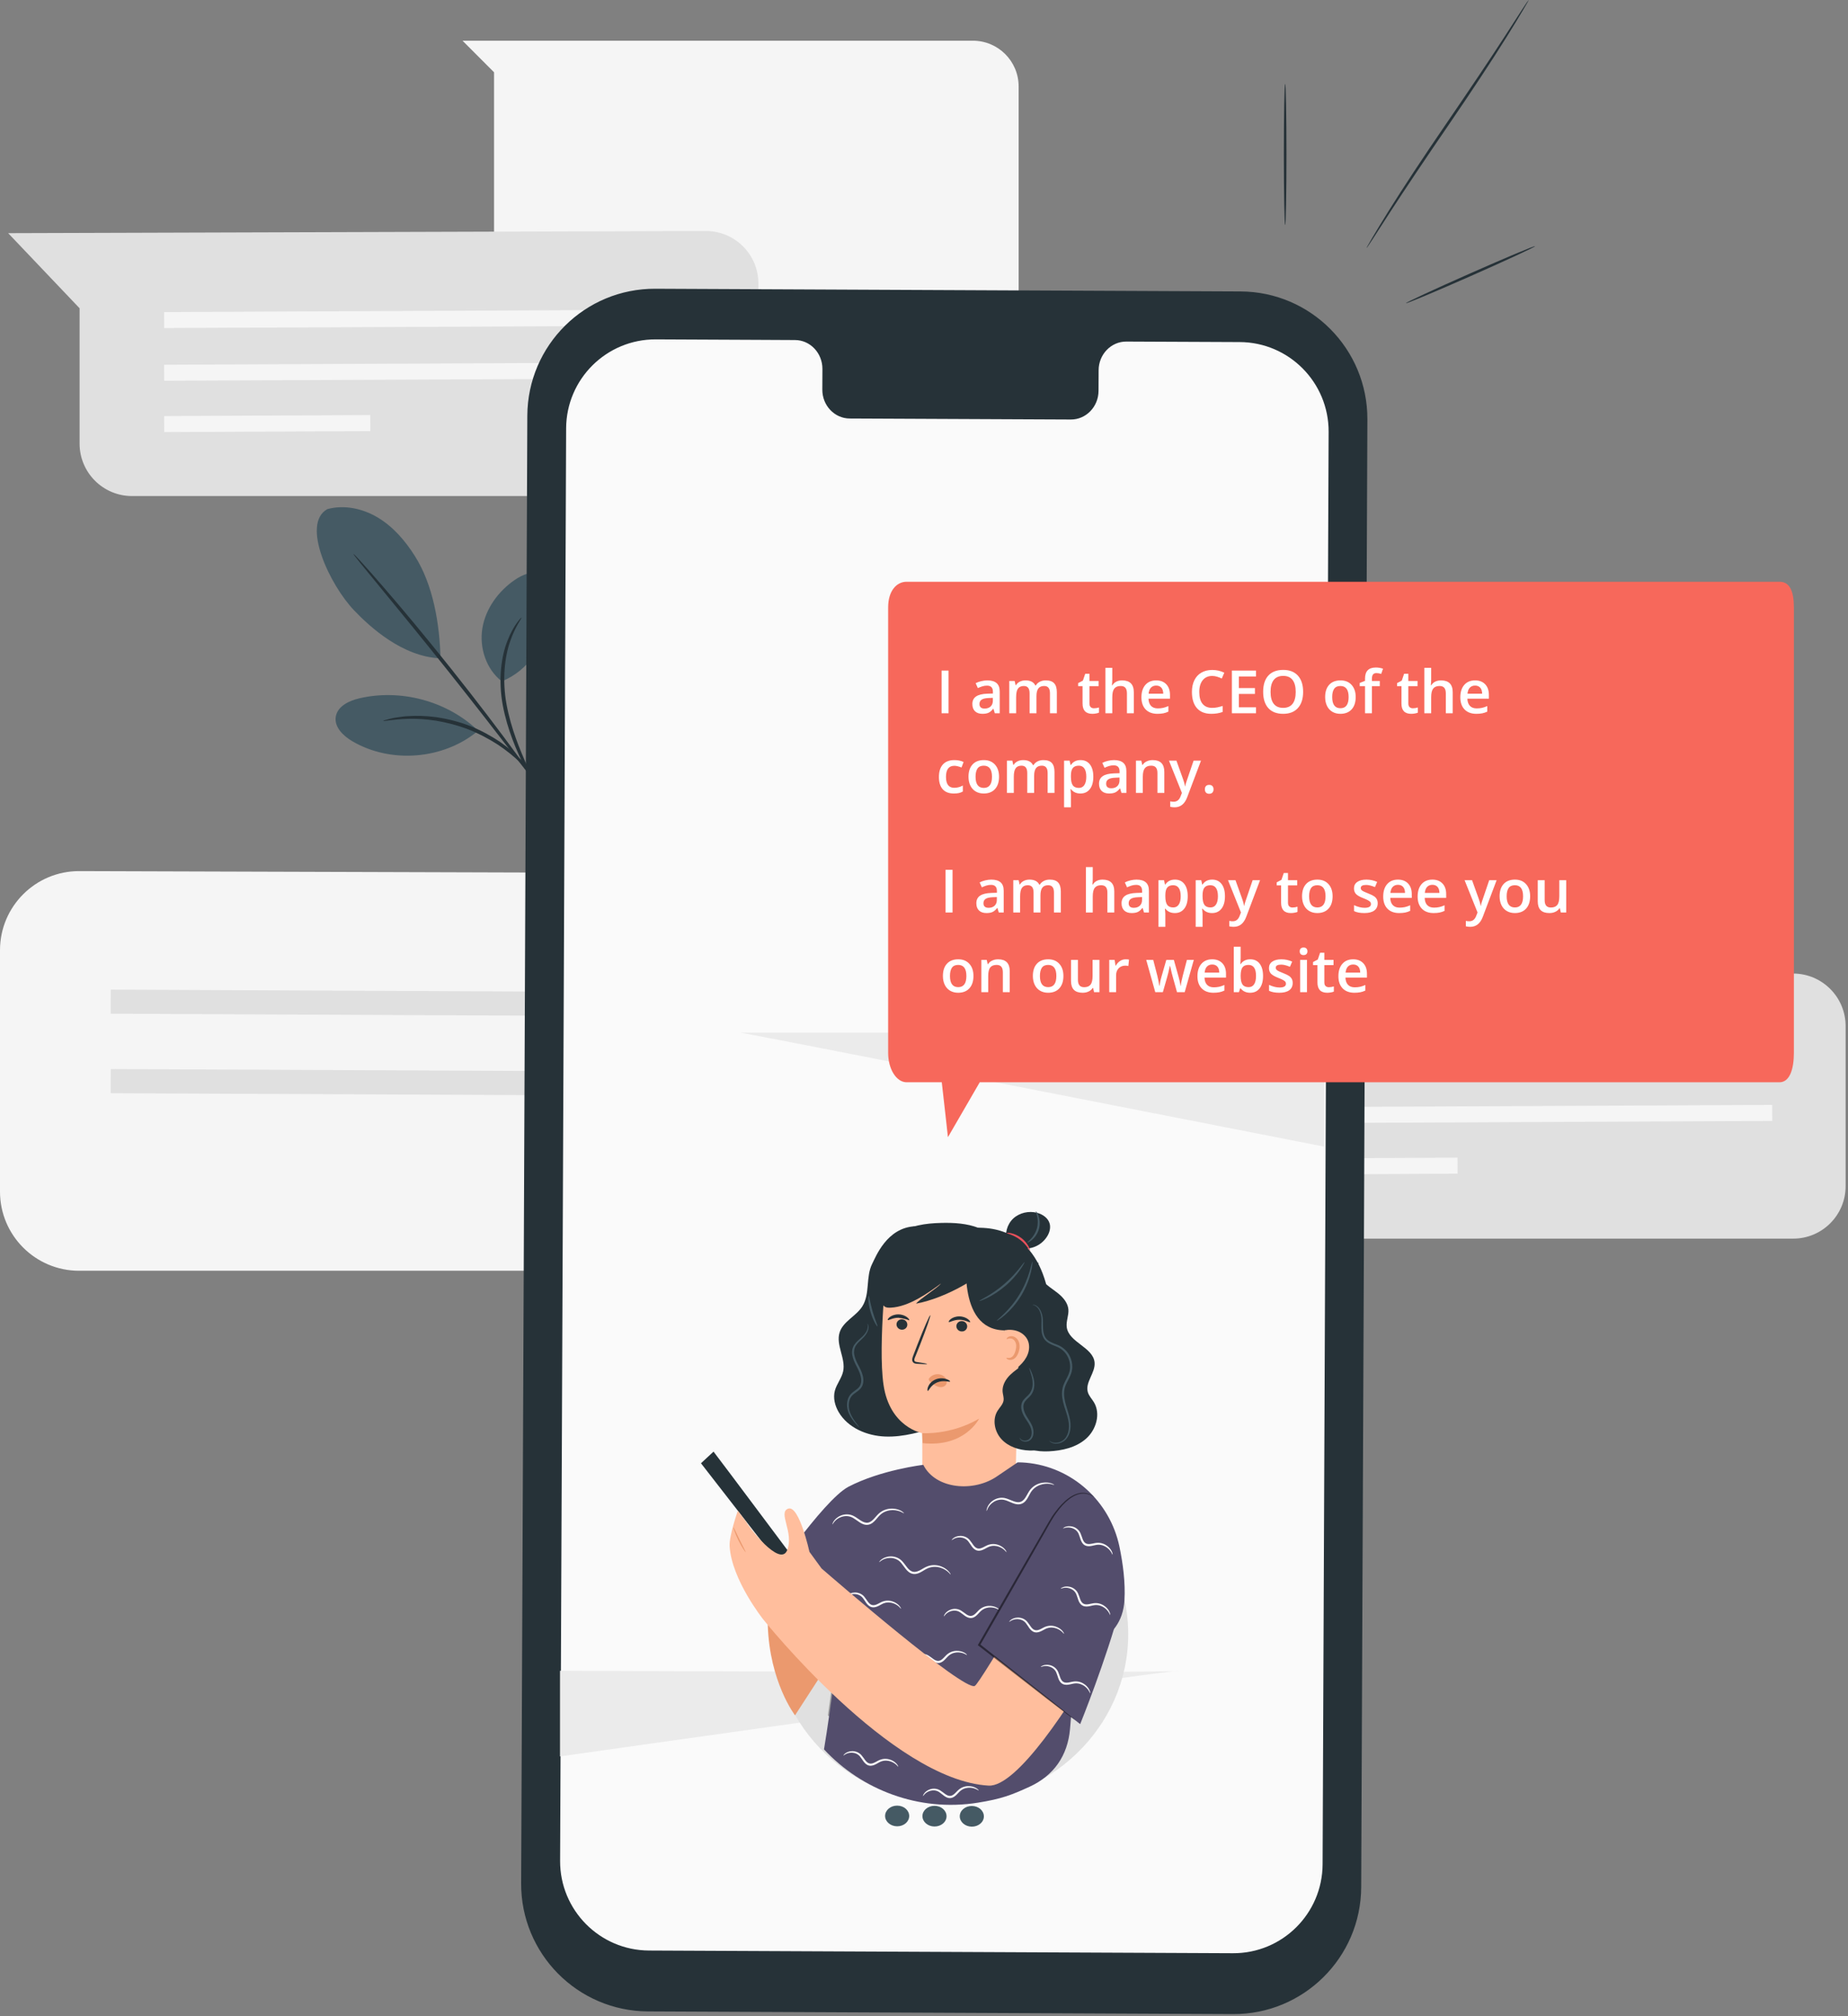 <?xml version="1.0" encoding="UTF-8"?> <svg xmlns="http://www.w3.org/2000/svg" width="464" height="506" viewBox="0 0 464 506" fill="none"><rect x="0" y="0" width="464" height="506" fill="#808080" stroke="none"/> <path d="M0 238.462V299.061C0 310.025 8.891 318.916 19.856 318.916H237.126C248.091 318.916 256.982 310.025 256.982 299.061V247.863L284.025 219.446L19.919 218.619C8.929 218.581 0 227.485 0 238.462Z" fill="#F5F5F5"></path> <path d="M224.94 255.329L27.793 254.413L27.806 248.359L224.966 249.274L224.94 255.329Z" fill="#E0E0E0"></path> <path d="M224.94 275.261L27.793 274.358L27.806 268.291L224.966 269.207L224.94 275.261Z" fill="#E0E0E0"></path> <path d="M146.964 288.25L146.934 294.305L224.946 294.688L224.976 288.634L146.964 288.25Z" fill="#E0E0E0"></path> <path d="M116.134 10.215H244.275C250.622 10.215 255.761 15.354 255.761 21.701V84.385C255.761 90.732 250.622 95.871 244.275 95.871H135.532C129.184 95.871 124.045 90.732 124.045 84.385V18.139L116.134 10.215Z" fill="#F5F5F5"></path> <path d="M190.418 71.144V111.326C190.418 118.602 184.529 124.491 177.253 124.491H33.148C25.872 124.491 19.983 118.602 19.983 111.326V77.364L2.048 58.513L177.215 57.966C184.504 57.966 190.418 63.855 190.418 71.144Z" fill="#E0E0E0"></path> <path d="M41.225 82.325L172 81.727L171.974 77.707L41.213 78.318L41.225 82.325Z" fill="#F5F5F5"></path> <path d="M41.225 95.553L172 94.956L171.974 90.936L41.213 91.534L41.225 95.553Z" fill="#F5F5F5"></path> <path d="M92.962 104.167L41.217 104.421L41.237 108.441L92.982 108.186L92.962 104.167Z" fill="#F5F5F5"></path> <path d="M463.402 257.504V297.687C463.402 304.962 457.513 310.852 450.237 310.852H306.145C298.869 310.852 292.98 304.962 292.98 297.687V263.724L275.045 244.873L450.212 244.326C457.487 244.326 463.402 250.228 463.402 257.504Z" fill="#E0E0E0"></path> <path d="M314.21 268.698L444.984 268.087L444.958 264.068L314.197 264.678L314.21 268.698Z" fill="#F5F5F5"></path> <path d="M314.21 281.914L444.984 281.316L444.958 277.296L314.197 277.894L314.21 281.914Z" fill="#F5F5F5"></path> <path d="M365.949 290.529L314.204 290.784L314.224 294.803L365.969 294.549L365.949 290.529Z" fill="#F5F5F5"></path> <path d="M125.992 170.996C122.061 167.943 120.306 162.549 121.12 157.64C121.947 152.73 125.114 148.392 129.21 145.568C131.105 144.271 133.458 143.241 135.672 143.889C137.732 144.5 139.17 146.497 139.589 148.608C140.009 150.72 139.551 152.908 138.852 154.943C136.435 161.913 132.822 168.223 125.992 170.996Z" fill="#455A64"></path> <path d="M119.543 182.901C111.796 175.829 100.488 172.878 90.274 175.244C87.666 175.842 84.741 177.216 84.308 179.861C83.876 182.507 86.242 184.746 88.557 186.081C98.186 191.666 111.236 190.61 119.848 183.563" fill="#455A64"></path> <path d="M82.197 127.773C86.496 126.59 91.203 127.658 95.006 129.974C98.809 132.289 101.786 135.774 104.164 139.539C108.769 146.815 110.397 156.609 110.6 165.221C101.035 164.839 92.869 157.322 88.964 153.238C82.782 146.815 75.531 131.436 82.197 127.773Z" fill="#455A64"></path> <path d="M134.005 195.914C133.446 194.896 132.53 194.184 131.614 192.314C129.82 188.587 127.404 183.27 126.233 176.961C125.063 170.639 125.852 164.661 127.429 160.769C128.192 158.81 129.057 157.322 129.744 156.38C130.431 155.426 130.876 154.968 130.927 154.994C131.092 155.096 129.401 157.105 128.078 160.998C126.717 164.852 126.055 170.627 127.187 176.796C128.332 182.965 130.609 188.244 132.25 192.034" fill="#263238"></path> <path d="M134.094 196.028C132.81 194.375 131.143 192.212 129.108 189.605C124.923 184.173 119.11 176.681 112.585 168.49C106.059 160.311 100.056 152.971 95.693 147.68C93.606 145.123 91.864 143.012 90.541 141.396C89.333 139.908 88.697 139.056 88.735 139.017C88.786 138.979 89.523 139.742 90.821 141.154C92.118 142.566 93.963 144.652 96.201 147.247C100.704 152.437 106.797 159.713 113.323 167.905C119.848 176.096 125.585 183.665 129.63 189.211C131.652 191.984 133.28 194.235 134.361 195.825" fill="#263238"></path> <path d="M96.24 180.904C96.227 180.841 96.812 180.663 97.893 180.396C98.44 180.256 99.102 180.103 99.89 180.014C100.679 179.912 101.569 179.747 102.574 179.721C104.571 179.569 106.963 179.645 109.596 179.989C112.216 180.383 115.065 181.07 117.94 182.164C120.789 183.296 123.359 184.72 125.559 186.196C127.734 187.722 129.553 189.287 130.914 190.75C131.639 191.437 132.186 192.174 132.695 192.772C133.217 193.37 133.611 193.93 133.916 194.4C134.54 195.329 134.45 195.761 134.4 195.799C134.247 195.914 133.268 193.955 130.444 191.22C129.044 189.847 127.213 188.371 125.063 186.921C122.888 185.522 120.369 184.148 117.596 183.054C114.798 181.986 112.025 181.299 109.481 180.866C106.924 180.485 104.584 180.332 102.612 180.396C98.669 180.497 96.278 181.082 96.24 180.904Z" fill="#263238"></path> <path d="M309.618 505.468L162.702 504.794C145.033 504.717 130.774 490.331 130.851 472.65L132.402 104.33C132.479 86.649 146.878 72.377 164.559 72.466L311.475 73.141C329.143 73.217 343.402 87.603 343.326 105.284L341.774 473.604C341.697 491.272 327.298 505.544 309.618 505.468Z" fill="#263238"></path> <path d="M311.271 85.848L282.791 85.721C278.975 85.708 275.859 88.926 275.846 92.92L275.821 98.084C275.808 102.078 272.691 105.297 268.875 105.284L213.353 105.03C209.537 105.017 206.446 101.76 206.471 97.766L206.497 92.602C206.509 88.608 203.431 85.352 199.615 85.339L189.592 85.288L164.66 85.174C152.284 85.123 142.197 95.108 142.146 107.497L140.632 467.003C140.582 479.379 150.567 489.453 162.943 489.517L309.567 490.191C321.943 490.255 332.03 480.257 332.081 467.868L333.595 108.362C333.633 95.973 323.635 85.899 311.271 85.848Z" fill="#FAFAFA"></path> <path d="M228.286 455.758C228.273 457.196 226.925 458.353 225.246 458.34C223.58 458.328 222.231 457.157 222.231 455.733C222.244 454.295 223.592 453.138 225.271 453.15C226.938 453.15 228.286 454.321 228.286 455.758Z" fill="#455A64"></path> <path d="M237.661 455.809C237.661 457.246 236.299 458.404 234.62 458.391C232.954 458.378 231.606 457.208 231.606 455.783C231.606 454.346 232.967 453.189 234.646 453.201C236.325 453.214 237.661 454.372 237.661 455.809Z" fill="#455A64"></path> <path d="M247.035 455.847C247.035 457.284 245.674 458.442 243.995 458.429C242.329 458.417 240.98 457.246 240.98 455.822C240.98 454.384 242.342 453.227 244.021 453.239C245.687 453.239 247.035 454.41 247.035 455.847Z" fill="#455A64"></path> <path d="M185.954 259.158C188.345 259.501 332.463 287.765 332.463 287.765V259.158H185.954Z" fill="#EBEBEB"></path> <path d="M140.607 440.799C140.607 440.799 297.394 418.616 296.02 419.303C294.659 419.989 140.607 419.303 140.607 419.303V440.799Z" fill="#EBEBEB"></path> <path d="M322.681 21.052C322.859 21.052 323.012 28.977 323.012 38.758C323.012 48.54 322.859 56.465 322.681 56.465C322.503 56.465 322.35 48.54 322.35 38.758C322.35 28.977 322.49 21.052 322.681 21.052Z" fill="#263238"></path> <path d="M385.416 61.794C385.492 61.96 378.293 65.292 369.351 69.248C360.409 73.191 353.095 76.257 353.018 76.092C352.942 75.926 360.129 72.594 369.084 68.638C378.026 64.682 385.34 61.616 385.416 61.794Z" fill="#263238"></path> <path d="M383.826 0.001C383.851 0.013 383.724 0.242 383.483 0.675C383.203 1.171 382.834 1.781 382.389 2.545C381.435 4.173 380.023 6.5 378.242 9.35C374.68 15.061 369.554 22.833 363.754 31.305C357.941 39.776 352.764 47.497 349.1 53.132C347.307 55.905 345.844 58.169 344.776 59.823C344.292 60.56 343.898 61.158 343.58 61.629C343.3 62.036 343.147 62.252 343.122 62.239C343.097 62.227 343.224 61.998 343.465 61.565C343.745 61.069 344.114 60.459 344.547 59.696C345.501 58.067 346.913 55.752 348.693 52.89C352.255 47.179 357.381 39.407 363.194 30.936C368.994 22.464 374.184 14.756 377.835 9.108C379.628 6.335 381.091 4.071 382.16 2.417C382.643 1.68 383.037 1.082 383.355 0.611C383.661 0.204 383.813 -0.012 383.826 0.001Z" fill="#263238"></path> <path d="M238.763 452.601C263.346 452.601 283.275 433.589 283.275 410.136C283.275 386.682 263.346 367.67 238.763 367.67C214.18 367.67 194.251 386.682 194.251 410.136C194.251 433.589 214.18 452.601 238.763 452.601Z" fill="#E0E0E0"></path> <path d="M229.694 307.755C222.63 308.125 219.864 315.487 219.011 317.132C218.168 318.777 218.034 320.679 217.88 322.52C217.726 324.36 217.51 326.273 216.523 327.836C214.97 330.314 211.7 331.599 210.816 334.386C209.808 337.542 212.389 340.915 211.7 344.154C211.33 345.892 210.065 347.321 209.613 349.038C209.14 350.837 209.633 352.77 210.569 354.375C212.893 358.354 217.695 360.359 222.301 360.523C226.908 360.688 231.411 359.31 235.822 357.942" fill="#263238"></path> <path d="M260.767 316.906C260.078 318.397 260.726 320.217 261.816 321.451C262.896 322.695 264.356 323.528 265.641 324.566C266.926 325.594 268.098 326.962 268.253 328.597C268.386 330.098 267.636 331.599 267.841 333.09C268.366 336.936 274.504 338.098 274.833 341.964C275.049 344.545 272.407 346.91 273.137 349.388C273.414 350.334 274.155 351.074 274.669 351.927C276.407 354.817 275.234 358.806 272.705 361.048C270.186 363.289 266.669 364.081 263.297 364.235C260.459 364.359 257.24 363.896 255.564 361.603C254.032 359.506 254.351 356.637 254.659 354.056C256.089 342.005 255.842 329.831 255.595 317.698" fill="#263238"></path> <path d="M231.555 372.667C231.607 366.333 231.545 359.67 231.545 359.67C231.545 359.67 223.401 358.22 221.838 347.557C220.348 337.388 222.877 315.528 222.877 315.528C234.671 310.88 247.945 312.68 256.202 322.17L254.917 373.582C254.773 379.546 249.518 384.173 243.133 383.967C236.686 383.751 231.504 378.702 231.555 372.667Z" fill="#FFBE9D"></path> <path d="M225.098 332.319C225.067 333.039 225.643 333.666 226.393 333.707C227.144 333.759 227.782 333.214 227.812 332.494C227.843 331.774 227.267 331.147 226.517 331.106C225.766 331.065 225.129 331.599 225.098 332.319Z" fill="#263238"></path> <path d="M222.908 331.27C223.072 331.455 224.121 330.695 225.581 330.715C228.347 331.116 228.296 331.538 228.275 331.301C228.357 331.219 228.183 330.9 227.72 330.551C227.257 330.201 226.476 329.862 225.561 329.862C224.645 329.851 223.874 330.18 223.422 330.52C222.98 330.869 222.826 331.188 222.908 331.27Z" fill="#263238"></path> <path d="M240.131 332.761C240.1 333.481 240.676 334.108 241.426 334.149C242.177 334.201 242.814 333.656 242.845 332.936C242.876 332.216 242.3 331.589 241.55 331.548C240.799 331.497 240.162 332.042 240.131 332.761Z" fill="#263238"></path> <path d="M238.218 331.774C238.383 331.959 239.431 331.198 240.891 331.219C242.362 331.219 243.431 331.99 243.585 331.805C243.668 331.723 243.493 331.404 243.03 331.054C242.567 330.705 241.786 330.365 240.871 330.365C239.956 330.355 239.185 330.684 238.732 331.024C238.29 331.373 238.136 331.692 238.218 331.774Z" fill="#263238"></path> <path d="M232.758 342.313C232.768 342.231 231.853 342.067 230.383 341.851C230.013 341.81 229.653 341.727 229.591 341.47C229.509 341.203 229.663 340.792 229.859 340.36C230.218 339.455 230.599 338.509 231 337.522C232.583 333.471 233.735 330.15 233.581 330.078C233.416 330.016 231.997 333.244 230.414 337.296C230.033 338.293 229.663 339.249 229.314 340.154C229.17 340.576 228.913 341.059 229.098 341.625C229.2 341.902 229.468 342.108 229.704 342.18C229.941 342.252 230.157 342.262 230.342 342.272C231.833 342.375 232.758 342.396 232.758 342.313Z" fill="#263238"></path> <path d="M231.545 359.67C231.545 359.67 238.701 360.215 245.837 356.03C245.837 356.03 242.3 363.3 231.658 362.179L231.545 359.67Z" fill="#EB996E"></path> <path d="M233.344 345.851C233.879 345.162 234.815 344.781 235.73 344.894C236.367 344.966 237.005 345.285 237.385 345.809C237.766 346.334 237.838 347.074 237.478 347.557C237.077 348.113 236.244 348.226 235.545 348.02C234.845 347.814 234.249 347.341 233.684 346.879C233.529 346.745 233.365 346.611 233.272 346.437C233.18 346.262 233.159 346.036 233.283 345.892" fill="#EB996E"></path> <path d="M232.946 349.072C233.167 349.159 233.637 347.636 235.275 346.95C236.913 346.264 238.486 346.931 238.557 346.726C238.605 346.633 238.292 346.316 237.607 346.093C236.945 345.866 235.888 345.78 234.897 346.195C233.894 346.618 233.28 347.391 233.035 348.005C232.79 348.619 232.844 349.053 232.946 349.072Z" fill="#263238"></path> <path d="M251.585 314.582C247.688 320.135 237.385 325.841 230.003 327.168C230.866 326.037 235.401 323.24 236.265 322.109C232.923 324.607 228.131 327.949 223.689 328.175C223.165 328.206 222.599 328.206 222.168 327.939C221.581 327.579 221.458 326.88 221.396 326.263C221.108 323.661 221.294 319.199 221.705 316.618C222.116 314.037 223.309 311.467 225.54 309.739C228.388 307.539 232.45 307.004 236.285 306.912C239.503 306.829 242.814 307.025 245.755 308.187C248.696 309.348 251.205 311.641 251.637 314.397" fill="#263238"></path> <path d="M262.752 339.455C263.286 336.699 263.718 334.088 263.811 332.34C264.129 326.849 262.536 306.582 243.606 308.217L242.845 313.986C242.845 313.986 239.915 333.717 252.161 333.872C252.161 333.872 252.839 339.753 258.382 345.47C258.392 345.46 261.6 345.367 262.752 339.455Z" fill="#263238"></path> <path d="M252.171 333.861C253.312 333.656 254.515 333.697 255.595 334.118C256.675 334.54 257.621 335.352 258.073 336.422C258.526 337.491 258.474 338.735 258.063 339.825C257.652 340.915 256.932 341.861 256.089 342.663C255.492 343.239 254.803 343.774 254.012 344.01C253.21 344.246 252.274 344.164 251.647 343.619" fill="#FFBE9D"></path> <path d="M252.716 340.771C252.582 340.812 253.076 341.501 254.115 341.234C254.618 341.11 255.112 340.668 255.41 340.123C255.719 339.568 255.914 338.961 255.996 338.242C256.078 337.532 255.924 336.771 255.534 336.237C255.163 335.681 254.557 335.352 254.053 335.332C252.984 335.291 252.644 336.031 252.768 336.051C252.85 336.144 253.271 335.764 253.971 335.938C254.639 336.072 255.287 336.997 255.133 338.149C254.989 339.321 254.526 340.38 253.899 340.648C253.251 340.977 252.788 340.679 252.716 340.771Z" fill="#EB996E"></path> <path d="M254.238 312.505C255.688 313.328 257.467 313.564 259.071 313.143C260.685 312.721 262.114 311.641 262.968 310.212C263.523 309.287 263.831 308.166 263.564 307.127C263.194 305.698 261.806 304.742 260.387 304.372C258.32 303.837 255.976 304.351 254.413 305.801C252.85 307.261 252.182 309.636 252.87 311.662C253.559 313.677 255.647 315.168 257.785 315.055" fill="#263238"></path> <path d="M255.955 343.188C254.906 343.948 253.837 344.72 253.014 345.727C252.192 346.735 251.626 348.01 251.739 349.306C251.811 350.025 252.079 350.745 251.976 351.465C251.832 352.452 251.02 353.182 250.485 354.035C249.097 356.215 249.693 359.279 251.451 361.182C253.199 363.084 255.863 363.937 258.443 364.03C259.945 364.081 261.518 363.865 262.741 363.012C264.51 361.768 265.189 359.454 265.24 357.285" fill="#263238"></path> <path d="M257.24 316.752C257.292 316.783 256.922 317.554 256.12 318.695C255.328 319.826 254.084 321.307 252.469 322.685C250.855 324.062 249.22 325.08 247.976 325.687C246.732 326.304 245.909 326.561 245.889 326.499C245.807 326.345 248.973 325.008 252.12 322.273C255.307 319.569 257.107 316.649 257.24 316.752Z" fill="#455A64"></path> <path d="M259.204 316.639C259.266 316.649 259.225 317.657 258.855 319.23C258.485 320.813 257.724 322.952 256.449 325.08C255.163 327.209 253.631 328.885 252.408 329.944C251.184 331.013 250.31 331.517 250.279 331.466C250.156 331.332 253.498 329.008 255.996 324.803C258.546 320.638 259.03 316.597 259.204 316.639Z" fill="#455A64"></path> <path d="M218.106 325.214C218.26 325.204 218.466 326.983 219.083 329.091C219.679 331.198 220.461 332.813 220.327 332.885C220.214 332.957 219.196 331.414 218.569 329.234C217.931 327.065 217.972 325.214 218.106 325.214Z" fill="#455A64"></path> <path d="M263.461 361.593C263.492 361.531 263.934 362.076 265.024 362.097C265.549 362.097 266.217 361.953 266.834 361.521C267.451 361.109 267.955 360.359 268.201 359.444C268.448 358.529 268.458 357.449 268.222 356.349C267.996 355.228 267.564 354.076 267.183 352.822C266.813 351.568 266.484 350.159 266.731 348.678C266.968 347.167 267.944 345.953 268.417 344.596C268.901 343.249 268.705 341.748 268.109 340.535C267.502 339.311 266.474 338.416 265.292 337.954C264.705 337.707 264.088 337.491 263.523 337.183C262.957 336.884 262.433 336.463 262.114 335.918C261.456 334.838 261.477 333.656 261.477 332.679C261.497 331.682 261.549 330.808 261.374 330.067C261.209 329.317 260.932 328.71 260.603 328.299C259.914 327.456 259.184 327.507 259.215 327.445C259.215 327.435 259.369 327.414 259.667 327.476C259.955 327.538 260.377 327.733 260.767 328.165C261.148 328.587 261.477 329.224 261.672 330.006C261.888 330.787 261.857 331.723 261.868 332.689C261.888 333.656 261.909 334.766 262.495 335.681C263.071 336.627 264.263 337.018 265.487 337.501C266.741 337.964 267.934 338.972 268.582 340.298C269.24 341.614 269.466 343.259 268.921 344.771C268.386 346.241 267.451 347.424 267.245 348.76C267.019 350.097 267.307 351.444 267.656 352.678C268.016 353.912 268.438 355.094 268.654 356.256C268.88 357.418 268.859 358.559 268.561 359.547C268.263 360.523 267.698 361.325 266.988 361.768C266.289 362.21 265.569 362.333 265.004 362.302C264.428 362.271 264.017 362.066 263.77 361.901C263.533 361.726 263.461 361.593 263.461 361.593Z" fill="#455A64"></path> <path d="M256.037 360.863C256.089 360.832 256.171 361.192 256.675 361.418C257.127 361.634 258.125 361.644 258.67 360.873C259.225 360.092 259.143 358.786 258.505 357.655C257.919 356.493 256.757 355.351 256.459 353.655C256.305 352.832 256.5 351.897 257.035 351.28C257.539 350.663 258.125 350.241 258.515 349.737C259.287 348.709 259.359 347.424 259.235 346.457C259.102 345.46 258.814 344.668 258.649 344.123C258.464 343.578 258.371 343.27 258.413 343.249C258.443 343.239 258.598 343.517 258.844 344.041C259.081 344.565 259.42 345.347 259.616 346.396C259.79 347.413 259.79 348.822 258.916 350.035C258.474 350.622 257.878 351.064 257.456 351.598C257.014 352.123 256.87 352.832 257.004 353.562C257.251 355.043 258.341 356.164 258.958 357.418C259.626 358.652 259.708 360.164 258.988 361.089C258.639 361.562 258.114 361.757 257.683 361.798C257.24 361.84 256.86 361.747 256.593 361.593C256.017 361.274 256.017 360.852 256.037 360.863Z" fill="#455A64"></path> <path d="M215.731 358.179C215.7 358.2 215.402 357.912 214.898 357.346C214.404 356.771 213.654 355.927 213.109 354.642C212.831 354.005 212.656 353.233 212.677 352.401C212.697 351.578 212.944 350.642 213.582 349.912C214.219 349.172 215.145 348.791 215.7 348.103C216.276 347.414 216.348 346.416 216.122 345.46C215.895 344.483 215.453 343.609 214.99 342.745C214.548 341.871 214.137 340.987 213.993 340.051C213.829 339.126 214.034 338.149 214.528 337.46C215.001 336.761 215.597 336.278 216.091 335.825C217.129 334.972 217.715 334.047 217.849 333.317C217.993 332.597 217.746 332.196 217.808 332.186C217.818 332.175 217.89 332.268 217.962 332.453C218.034 332.638 218.106 332.957 218.055 333.347C217.983 334.139 217.376 335.198 216.348 336.103C215.864 336.576 215.299 337.059 214.898 337.697C214.487 338.324 214.332 339.136 214.487 339.969C214.631 340.812 215.021 341.656 215.463 342.509C215.916 343.352 216.409 344.298 216.646 345.347C216.893 346.375 216.821 347.599 216.101 348.442C215.402 349.264 214.487 349.624 213.942 350.252C213.386 350.868 213.14 351.681 213.109 352.431C213.068 353.192 213.212 353.902 213.448 354.519C213.921 355.753 214.61 356.627 215.052 357.233C215.505 357.819 215.762 358.159 215.731 358.179Z" fill="#455A64"></path> <path d="M258.608 313.842C258.464 313.914 257.744 312.341 256.099 311.117C254.475 309.863 252.768 309.606 252.799 309.441C252.778 309.307 254.66 309.338 256.428 310.685C258.207 312.022 258.742 313.832 258.608 313.842Z" fill="#E8505B"></path> <path d="M260.089 304.002C260.14 303.971 260.49 304.372 260.767 305.164C261.045 305.955 261.209 307.158 260.86 308.423C260.51 309.688 259.749 310.644 259.112 311.179C258.464 311.724 257.96 311.888 257.929 311.837C257.888 311.765 258.31 311.487 258.844 310.911C259.389 310.346 260.027 309.431 260.346 308.289C260.664 307.148 260.582 306.038 260.407 305.277C260.233 304.495 260.017 304.043 260.089 304.002Z" fill="#455A64"></path> <path opacity="0.3" d="M207.875 430.484C207.875 430.484 233.416 454.74 248.603 450.349C263.79 445.959 268.284 434.566 268.284 434.566L268.654 430.484L267.132 429.487L208.667 424.757L207.875 430.484Z" fill="black"></path> <path d="M192.77 407.76L197.696 395.123L215.35 406.218L199.618 430.484C199.618 430.484 193.213 422.176 192.77 407.76Z" fill="#EB996E"></path> <path d="M212.967 373.156C221.183 368.868 231.825 367.624 231.825 367.624C234.91 373.803 244.647 374.585 250.539 370.369L255.505 367.007C255.505 367.007 256.276 366.976 257.582 367.089C269.201 368.117 278.722 376.795 281.087 388.229C281.951 392.394 282.589 397.165 282.332 401.586C281.684 412.814 270.054 413.832 270.054 413.832C270.054 413.832 269.458 424.937 268.666 433.903C268.08 440.607 264.605 445.605 258.497 448.412C253.942 450.499 251.433 451.465 245.531 452.411C230.632 454.797 216.319 449.142 206.89 439.034C208.659 428.33 210.345 414.48 210.222 413.863C210.201 413.729 210.242 413.657 210.242 413.657L198.716 403.427L192.176 397.936C192.176 397.936 206.52 376.651 212.967 373.156Z" fill="#534D6C"></path> <path d="M226.98 379.782C226.939 379.885 225.993 378.99 224.132 378.99C223.227 378.99 222.106 379.258 221.191 380.008C220.738 380.378 220.348 380.892 219.885 381.417C219.432 381.921 218.846 382.507 218.024 382.651C217.191 382.805 216.43 382.445 215.854 382.065C215.258 381.684 214.754 381.273 214.24 380.975C213.222 380.348 212.07 380.409 211.227 380.707C210.364 381.006 209.798 381.52 209.479 381.921C209.16 382.322 209.037 382.589 208.996 382.579C208.975 382.569 209.027 382.27 209.315 381.797C209.603 381.345 210.178 380.738 211.104 380.358C211.998 379.977 213.325 379.864 214.497 380.543C215.073 380.862 215.587 381.273 216.152 381.623C216.708 381.972 217.325 382.239 217.952 382.126C218.579 382.013 219.083 381.551 219.525 381.067C219.977 380.574 220.389 380.039 220.913 379.628C221.962 378.805 223.196 378.569 224.173 378.61C225.16 378.651 225.91 378.959 226.373 379.237C226.805 379.525 227 379.761 226.98 379.782Z" fill="#FAFAFA"></path> <path d="M238.691 395.133C238.619 395.216 238.013 394.074 236.244 393.478C235.391 393.19 234.249 393.087 233.129 393.509C232.573 393.715 232.039 394.074 231.442 394.424C230.856 394.763 230.116 395.123 229.283 395C228.45 394.887 227.833 394.29 227.412 393.756C226.969 393.211 226.62 392.655 226.229 392.203C225.468 391.288 224.347 390.969 223.453 390.99C222.538 391 221.839 391.308 221.407 391.576C220.975 391.853 220.769 392.069 220.738 392.039C220.718 392.028 220.862 391.751 221.283 391.401C221.705 391.062 222.445 390.671 223.432 390.609C224.399 390.537 225.694 390.846 226.589 391.874C227.031 392.357 227.391 392.912 227.813 393.427C228.224 393.93 228.728 394.393 229.355 394.475C229.982 394.568 230.609 394.29 231.185 393.972C231.771 393.653 232.326 393.272 232.964 393.056C234.229 392.614 235.463 392.779 236.367 393.139C237.283 393.499 237.91 394.023 238.249 394.434C238.609 394.835 238.712 395.113 238.691 395.133Z" fill="#FAFAFA"></path> <path d="M264.716 372.656C264.695 372.77 263.585 372.091 261.765 372.492C260.88 372.687 259.842 373.181 259.112 374.106C258.742 374.559 258.474 375.155 258.135 375.762C257.806 376.348 257.353 377.047 256.572 377.366C255.791 377.695 254.968 377.499 254.33 377.253C253.672 377.006 253.086 376.708 252.521 376.533C251.4 376.142 250.279 376.44 249.518 376.913C248.747 377.386 248.295 378.014 248.058 378.466C247.832 378.929 247.77 379.217 247.719 379.206C247.698 379.206 247.678 378.898 247.863 378.384C248.048 377.88 248.48 377.16 249.302 376.595C250.094 376.039 251.369 375.638 252.654 376.06C253.282 376.245 253.878 376.543 254.495 376.759C255.112 376.985 255.77 377.119 256.356 376.862C256.942 376.625 257.343 376.06 257.672 375.494C258.012 374.919 258.299 374.312 258.721 373.798C259.574 372.77 260.726 372.276 261.682 372.122C262.649 371.957 263.461 372.091 263.965 372.266C264.489 372.441 264.726 372.636 264.716 372.656Z" fill="#FAFAFA"></path> <path d="M252.706 389.519C252.634 389.591 252.192 388.697 250.855 388.193C250.207 387.946 249.344 387.833 248.49 388.121C248.069 388.255 247.647 388.522 247.164 388.769C246.691 389.005 246.105 389.273 245.436 389.149C244.768 389.026 244.315 388.532 243.997 388.1C243.678 387.658 243.431 387.216 243.143 386.867C242.598 386.147 241.776 385.869 241.087 385.838C239.668 385.797 239.01 386.599 238.958 386.507C238.938 386.486 239.051 386.28 239.39 386.013C239.73 385.756 240.316 385.468 241.087 385.458C241.848 385.427 242.855 385.715 243.513 386.548C243.842 386.939 244.1 387.381 244.408 387.782C244.706 388.183 245.066 388.532 245.529 388.615C246.475 388.779 247.338 387.926 248.326 387.648C249.333 387.35 250.289 387.535 250.978 387.843C252.438 388.512 252.768 389.54 252.706 389.519Z" fill="#FAFAFA"></path> <path d="M226.229 403.73C226.157 403.801 225.715 402.907 224.378 402.403C223.73 402.156 222.867 402.043 222.013 402.331C221.592 402.465 221.17 402.732 220.687 402.979C220.214 403.215 219.628 403.483 218.959 403.359C218.291 403.236 217.839 402.742 217.52 402.311C217.201 401.868 216.954 401.426 216.666 401.077C216.122 400.357 215.299 400.079 214.61 400.048C213.191 400.007 212.523 400.809 212.482 400.717C212.461 400.696 212.574 400.491 212.913 400.223C213.253 399.966 213.839 399.678 214.61 399.668C215.371 399.637 216.379 399.925 217.037 400.758C217.366 401.149 217.623 401.591 217.931 401.992C218.229 402.393 218.589 402.742 219.052 402.825C219.998 402.989 220.862 402.136 221.849 401.858C222.856 401.56 223.813 401.745 224.502 402.054C225.951 402.722 226.28 403.75 226.229 403.73Z" fill="#FAFAFA"></path> <path d="M250.979 404.059C250.927 404.151 250.228 403.452 248.799 403.4C248.11 403.38 247.256 403.555 246.537 404.1C246.177 404.367 245.868 404.747 245.488 405.138C245.118 405.519 244.645 405.961 243.976 406.053C243.308 406.146 242.712 405.837 242.28 405.529C241.827 405.21 241.457 404.881 241.066 404.634C240.316 404.131 239.442 404.13 238.794 404.326C237.437 404.747 237.067 405.724 236.995 405.652C236.964 405.642 237.015 405.406 237.241 405.046C237.478 404.696 237.941 404.233 238.671 403.966C239.38 403.688 240.429 403.637 241.323 404.213C241.766 404.48 242.156 404.809 242.568 405.097C242.979 405.385 243.431 405.601 243.894 405.529C244.84 405.375 245.385 404.295 246.228 403.709C247.082 403.102 248.048 402.958 248.809 403.03C250.392 403.185 251.04 404.048 250.979 404.059Z" fill="#FAFAFA"></path> <path d="M242.804 415.348C242.753 415.441 242.054 414.742 240.624 414.69C239.935 414.67 239.082 414.845 238.362 415.39C238.002 415.657 237.694 416.037 237.313 416.428C236.943 416.809 236.47 417.251 235.802 417.343C235.134 417.436 234.537 417.127 234.105 416.819C233.653 416.5 233.283 416.171 232.892 415.924C232.141 415.42 231.267 415.42 230.62 415.616C229.262 416.037 228.892 417.014 228.82 416.942C228.789 416.932 228.831 416.695 229.067 416.336C229.304 415.986 229.766 415.523 230.496 415.256C231.206 414.978 232.255 414.927 233.149 415.503C233.591 415.77 233.982 416.099 234.393 416.387C234.805 416.675 235.257 416.891 235.72 416.819C236.666 416.675 237.211 415.585 238.054 414.999C238.907 414.392 239.874 414.248 240.635 414.32C242.218 414.474 242.856 415.338 242.804 415.348Z" fill="#FAFAFA"></path> <path d="M225.54 443.378C225.468 443.45 225.016 442.566 223.679 442.083C223.031 441.846 222.168 441.743 221.314 442.041C220.893 442.185 220.471 442.453 219.998 442.71C219.535 442.957 218.939 443.224 218.281 443.111C217.612 442.998 217.15 442.504 216.831 442.083C216.502 441.64 216.245 441.209 215.957 440.859C215.402 440.149 214.569 439.882 213.89 439.862C212.461 439.841 211.824 440.653 211.772 440.561C211.752 440.54 211.865 440.335 212.194 440.067C212.523 439.81 213.109 439.512 213.89 439.481C214.641 439.44 215.659 439.718 216.337 440.54C216.677 440.931 216.944 441.363 217.253 441.764C217.561 442.165 217.921 442.504 218.384 442.586C219.33 442.741 220.183 441.877 221.17 441.579C222.168 441.26 223.134 441.435 223.833 441.733C225.242 442.37 225.592 443.388 225.54 443.378Z" fill="#FAFAFA"></path> <path d="M245.745 449.342C245.693 449.434 245.005 448.725 243.575 448.653C242.886 448.622 242.023 448.776 241.303 449.321C240.943 449.578 240.624 449.959 240.244 450.349C239.874 450.72 239.39 451.151 238.722 451.244C238.054 451.337 237.457 451.007 237.036 450.689C236.594 450.37 236.223 450.031 235.843 449.774C235.103 449.259 234.229 449.249 233.571 449.434C232.203 449.835 231.833 450.812 231.751 450.73C231.72 450.72 231.771 450.483 232.008 450.133C232.244 449.784 232.717 449.331 233.447 449.074C234.157 448.807 235.205 448.776 236.1 449.352C236.532 449.619 236.923 449.959 237.334 450.247C237.745 450.534 238.198 450.761 238.66 450.699C239.606 450.565 240.172 449.486 241.025 448.91C241.889 448.314 242.856 448.19 243.606 448.272C245.169 448.457 245.796 449.331 245.745 449.342Z" fill="#FAFAFA"></path> <path d="M179.157 364.307C179.784 365.048 202.384 395.267 202.384 395.267L199.197 397.067L176 367.227L179.157 364.307Z" fill="#263238"></path> <path d="M267.389 385.869C267.389 385.869 246.187 422.433 244.747 423.112C241.92 424.438 209.387 396.316 206.281 393.632C205.85 393.056 204.976 391.853 203.238 389.458C203.238 389.458 200.667 377.715 197.932 378.61C195.197 379.515 199.433 384.584 197.644 389.046C195.855 393.509 187.691 382.867 187.362 381.91L185.254 379.155C185.254 379.155 183.043 385.417 183.198 388.039C183.681 396.419 191.609 406.382 191.609 406.382C191.609 406.382 223.823 446.751 248.223 448.128C255.246 448.519 268.664 428.294 277.013 413.354C282.052 404.326 279.718 395.154 271.358 389.067L267.389 385.869Z" fill="#FFBE9D"></path> <path d="M187.218 389.519C187.146 389.56 186.252 388.285 185.408 386.558C184.555 384.841 184.072 383.35 184.154 383.319C184.236 383.288 184.853 384.707 185.696 386.414C186.529 388.131 187.29 389.478 187.218 389.519Z" fill="#EB996E"></path> <path d="M266.392 375.7C265.559 376.204 245.837 412.809 245.837 412.809L271.214 432.695C271.214 432.695 277.815 416.428 281.301 403.205C282.247 399.617 281.764 390.023 280.427 386.322C278.535 381.067 275.677 382.373 271.389 379.299L266.392 375.7Z" fill="#534D6C"></path> <g opacity="0.7"> <path opacity="0.7" d="M274.731 375.7C274.72 375.721 274.484 375.556 274.011 375.32C273.548 375.083 272.777 374.785 271.78 374.847C270.782 374.877 269.6 375.371 268.469 376.224C267.327 377.088 266.217 378.312 265.168 379.782C264.099 381.242 263.214 383.031 262.124 384.882C261.065 386.753 259.924 388.738 258.731 390.836C256.336 395.031 253.693 399.627 250.927 404.46C249.241 407.39 247.606 410.238 246.064 412.922L246.002 412.593C252.881 418.022 258.865 422.752 263.173 426.166C265.261 427.842 266.947 429.199 268.16 430.165C268.705 430.618 269.147 430.978 269.476 431.255C269.775 431.502 269.929 431.646 269.918 431.656C269.908 431.667 269.744 431.553 269.425 431.327C269.075 431.07 268.623 430.731 268.047 430.309C266.813 429.374 265.096 428.057 262.968 426.433C258.628 423.06 252.603 418.382 245.683 413.014L245.508 412.881L245.621 412.685C247.153 410.002 248.788 407.154 250.475 404.223C253.251 399.401 255.893 394.805 258.31 390.62C259.513 388.532 260.664 386.548 261.744 384.687C262.834 382.846 263.759 381.047 264.87 379.576C265.96 378.096 267.111 376.862 268.304 375.998C269.487 375.135 270.731 374.651 271.79 374.651C272.839 374.62 273.62 374.96 274.083 375.237C274.33 375.361 274.484 375.505 274.597 375.577C274.689 375.649 274.741 375.69 274.731 375.7Z" fill="black"></path> </g> <path d="M267.152 410.022C267.08 410.094 266.638 409.2 265.302 408.696C264.654 408.449 263.79 408.336 262.937 408.624C262.515 408.757 262.094 409.025 261.61 409.272C261.137 409.508 260.551 409.775 259.883 409.652C259.215 409.529 258.762 409.035 258.443 408.603C258.125 408.161 257.878 407.719 257.59 407.369C257.045 406.65 256.222 406.372 255.533 406.341C254.115 406.3 253.446 407.102 253.405 407.009C253.384 406.989 253.498 406.783 253.837 406.516C254.176 406.259 254.762 405.971 255.533 405.961C256.294 405.93 257.302 406.218 257.96 407.051C258.289 407.441 258.546 407.883 258.855 408.284C259.153 408.685 259.513 409.035 259.975 409.117C260.921 409.282 261.785 408.428 262.772 408.151C263.78 407.853 264.736 408.038 265.425 408.346C266.885 409.004 267.214 410.032 267.152 410.022Z" fill="#FAFAFA"></path> <path d="M278.751 405.292C278.658 405.344 278.473 404.367 277.332 403.524C276.777 403.113 275.975 402.773 275.07 402.814C274.628 402.835 274.145 402.969 273.62 403.082C273.106 403.185 272.458 403.277 271.852 402.979C271.245 402.681 270.936 402.084 270.751 401.581C270.556 401.066 270.443 400.573 270.258 400.162C269.929 399.318 269.209 398.825 268.561 398.619C267.204 398.198 266.351 398.794 266.33 398.691C266.309 398.671 266.484 398.496 266.875 398.331C267.266 398.177 267.903 398.064 268.664 398.249C269.404 398.424 270.299 398.979 270.71 399.956C270.926 400.419 271.05 400.922 271.235 401.385C271.409 401.858 271.666 402.29 272.088 402.496C272.952 402.907 274.021 402.321 275.049 402.321C276.098 402.3 276.972 402.742 277.558 403.226C278.761 404.233 278.802 405.313 278.751 405.292Z" fill="#FAFAFA"></path> <path d="M279.347 390.157C279.255 390.208 279.07 389.231 277.928 388.388C277.373 387.977 276.571 387.638 275.666 387.679C275.224 387.699 274.741 387.833 274.216 387.946C273.702 388.049 273.055 388.142 272.448 387.843C271.841 387.545 271.533 386.949 271.348 386.445C271.152 385.931 271.039 385.437 270.854 385.026C270.525 384.183 269.805 383.689 269.158 383.484C267.8 383.062 266.947 383.658 266.926 383.556C266.906 383.535 267.081 383.36 267.471 383.196C267.862 383.042 268.499 382.928 269.26 383.114C270.001 383.288 270.895 383.844 271.307 384.82C271.522 385.283 271.646 385.787 271.831 386.25C272.006 386.723 272.263 387.154 272.684 387.36C273.548 387.771 274.617 387.185 275.646 387.185C276.694 387.165 277.568 387.607 278.155 388.09C279.358 389.108 279.399 390.188 279.347 390.157Z" fill="#FAFAFA"></path> <path d="M273.733 424.942C273.641 424.993 273.456 424.017 272.314 423.173C271.759 422.762 270.957 422.423 270.052 422.464C269.61 422.484 269.127 422.618 268.602 422.731C268.088 422.834 267.44 422.927 266.834 422.628C266.227 422.33 265.919 421.734 265.734 421.23C265.538 420.716 265.425 420.222 265.24 419.811C264.911 418.968 264.191 418.474 263.543 418.269C262.186 417.847 261.333 418.444 261.312 418.341C261.292 418.32 261.466 418.145 261.857 417.981C262.248 417.827 262.885 417.713 263.646 417.899C264.387 418.073 265.281 418.629 265.692 419.605C265.908 420.068 266.032 420.572 266.217 421.035C266.392 421.508 266.649 421.94 267.07 422.145C267.934 422.556 269.003 421.97 270.032 421.97C271.08 421.95 271.954 422.392 272.54 422.875C273.743 423.893 273.785 424.973 273.733 424.942Z" fill="#FAFAFA"></path> <path d="M446.795 146H227.635C225.076 146 223 148.341 223 152.404V264.254C223 268.317 225.076 271.612 227.635 271.612H236.463C237.173 277.702 238.008 285.394 238.008 285.394L245.996 271.612H446.795C449.354 271.612 450.411 268.317 450.411 264.254V152.404C450.406 148.341 449.354 146 446.795 146Z" fill="#F7685B"></path> <path d="M236.414 179V168.292H238.164V179H236.414ZM249.78 179L249.436 177.872H249.377C248.987 178.365 248.594 178.702 248.198 178.883C247.803 179.059 247.295 179.146 246.675 179.146C245.879 179.146 245.256 178.932 244.807 178.502C244.363 178.072 244.141 177.464 244.141 176.678C244.141 175.843 244.451 175.213 245.071 174.789C245.691 174.364 246.636 174.132 247.905 174.093L249.304 174.049V173.617C249.304 173.099 249.182 172.713 248.938 172.459C248.699 172.201 248.325 172.071 247.817 172.071C247.402 172.071 247.004 172.132 246.624 172.254C246.243 172.376 245.876 172.521 245.525 172.687L244.968 171.456C245.408 171.227 245.889 171.053 246.411 170.936C246.934 170.814 247.427 170.753 247.891 170.753C248.921 170.753 249.697 170.978 250.22 171.427C250.747 171.876 251.011 172.582 251.011 173.543V179H249.78ZM247.217 177.828C247.842 177.828 248.342 177.655 248.718 177.308C249.099 176.957 249.29 176.466 249.29 175.836V175.133L248.25 175.177C247.439 175.206 246.848 175.343 246.477 175.587C246.111 175.826 245.928 176.195 245.928 176.693C245.928 177.054 246.035 177.335 246.25 177.535C246.465 177.73 246.787 177.828 247.217 177.828ZM260.239 179H258.511V174.005C258.511 173.385 258.394 172.923 258.159 172.621C257.925 172.313 257.559 172.159 257.061 172.159C256.396 172.159 255.908 172.376 255.596 172.811C255.288 173.241 255.134 173.958 255.134 174.964V179H253.413V170.899H254.761L255.002 171.961H255.09C255.315 171.576 255.64 171.278 256.064 171.068C256.494 170.858 256.965 170.753 257.478 170.753C258.723 170.753 259.548 171.178 259.954 172.027H260.071C260.31 171.627 260.647 171.314 261.082 171.09C261.516 170.865 262.014 170.753 262.576 170.753C263.542 170.753 264.246 170.997 264.685 171.485C265.129 171.974 265.352 172.718 265.352 173.719V179H263.63V174.005C263.63 173.385 263.511 172.923 263.271 172.621C263.037 172.313 262.671 172.159 262.173 172.159C261.504 172.159 261.013 172.369 260.701 172.789C260.393 173.204 260.239 173.844 260.239 174.708V179ZM274.668 177.755C275.088 177.755 275.508 177.689 275.928 177.557V178.854C275.737 178.937 275.491 179.005 275.188 179.059C274.89 179.117 274.58 179.146 274.258 179.146C272.627 179.146 271.812 178.287 271.812 176.568V172.203H270.706V171.441L271.892 170.812L272.478 169.098H273.54V170.899H275.847V172.203H273.54V176.539C273.54 176.954 273.643 177.262 273.848 177.462C274.058 177.657 274.331 177.755 274.668 177.755ZM284.68 179H282.952V174.02C282.952 173.395 282.825 172.928 282.571 172.621C282.322 172.313 281.924 172.159 281.377 172.159C280.654 172.159 280.122 172.376 279.78 172.811C279.443 173.241 279.275 173.963 279.275 174.979V179H277.554V167.604H279.275V170.497C279.275 170.96 279.246 171.456 279.187 171.983H279.297C279.531 171.593 279.856 171.29 280.271 171.075C280.691 170.86 281.179 170.753 281.736 170.753C283.699 170.753 284.68 171.742 284.68 173.719V179ZM290.613 179.146C289.353 179.146 288.367 178.78 287.654 178.048C286.946 177.311 286.592 176.297 286.592 175.008C286.592 173.685 286.921 172.645 287.581 171.888C288.24 171.131 289.146 170.753 290.298 170.753C291.367 170.753 292.212 171.078 292.832 171.727C293.452 172.376 293.762 173.27 293.762 174.408V175.338H288.364C288.389 176.124 288.601 176.729 289.001 177.154C289.402 177.574 289.966 177.784 290.693 177.784C291.172 177.784 291.616 177.74 292.026 177.652C292.441 177.56 292.886 177.408 293.359 177.198V178.597C292.939 178.797 292.515 178.939 292.085 179.022C291.655 179.105 291.165 179.146 290.613 179.146ZM290.298 172.057C289.751 172.057 289.312 172.23 288.979 172.577C288.652 172.923 288.457 173.429 288.394 174.093H292.07C292.061 173.424 291.899 172.918 291.587 172.577C291.274 172.23 290.845 172.057 290.298 172.057ZM304.353 169.64C303.347 169.64 302.556 169.996 301.98 170.709C301.404 171.422 301.116 172.406 301.116 173.661C301.116 174.974 301.392 175.968 301.943 176.642C302.5 177.315 303.303 177.652 304.353 177.652C304.807 177.652 305.247 177.608 305.671 177.521C306.096 177.428 306.538 177.311 306.997 177.169V178.67C306.157 178.988 305.205 179.146 304.141 179.146C302.573 179.146 301.37 178.673 300.53 177.726C299.69 176.773 299.27 175.414 299.27 173.646C299.27 172.533 299.473 171.559 299.878 170.724C300.288 169.889 300.879 169.249 301.65 168.805C302.422 168.36 303.328 168.138 304.368 168.138C305.461 168.138 306.472 168.368 307.4 168.827L306.77 170.284C306.409 170.113 306.025 169.964 305.62 169.837C305.22 169.706 304.797 169.64 304.353 169.64ZM315.361 179H309.304V168.292H315.361V169.771H311.055V172.687H315.09V174.151H311.055V177.513H315.361V179ZM327.19 173.631C327.19 175.375 326.753 176.729 325.879 177.696C325.01 178.663 323.777 179.146 322.18 179.146C320.564 179.146 319.321 178.668 318.452 177.711C317.588 176.749 317.156 175.384 317.156 173.617C317.156 171.849 317.59 170.492 318.459 169.544C319.333 168.597 320.579 168.124 322.195 168.124C323.787 168.124 325.017 168.604 325.886 169.566C326.755 170.528 327.19 171.883 327.19 173.631ZM319.016 173.631C319.016 174.95 319.282 175.951 319.814 176.634C320.347 177.313 321.135 177.652 322.18 177.652C323.22 177.652 324.004 177.315 324.531 176.642C325.063 175.968 325.33 174.964 325.33 173.631C325.33 172.318 325.066 171.322 324.539 170.643C324.016 169.964 323.235 169.625 322.195 169.625C321.145 169.625 320.352 169.964 319.814 170.643C319.282 171.322 319.016 172.318 319.016 173.631ZM340.388 174.935C340.388 176.258 340.049 177.291 339.37 178.033C338.691 178.775 337.747 179.146 336.536 179.146C335.779 179.146 335.11 178.976 334.529 178.634C333.948 178.292 333.501 177.801 333.188 177.162C332.876 176.522 332.72 175.78 332.72 174.935C332.72 173.622 333.057 172.596 333.73 171.859C334.404 171.122 335.354 170.753 336.58 170.753C337.751 170.753 338.679 171.131 339.363 171.888C340.046 172.64 340.388 173.656 340.388 174.935ZM334.492 174.935C334.492 176.805 335.183 177.74 336.565 177.74C337.932 177.74 338.616 176.805 338.616 174.935C338.616 173.084 337.927 172.159 336.55 172.159C335.828 172.159 335.303 172.398 334.976 172.877C334.653 173.355 334.492 174.042 334.492 174.935ZM346.438 172.203H344.46V179H342.732V172.203H341.399V171.397L342.732 170.87V170.343C342.732 169.386 342.957 168.678 343.406 168.219C343.855 167.755 344.541 167.523 345.464 167.523C346.069 167.523 346.665 167.623 347.251 167.823L346.797 169.127C346.372 168.99 345.967 168.922 345.581 168.922C345.19 168.922 344.905 169.044 344.724 169.288C344.548 169.527 344.46 169.889 344.46 170.372V170.899H346.438V172.203ZM354.736 177.755C355.156 177.755 355.576 177.689 355.996 177.557V178.854C355.806 178.937 355.559 179.005 355.256 179.059C354.958 179.117 354.648 179.146 354.326 179.146C352.695 179.146 351.88 178.287 351.88 176.568V172.203H350.774V171.441L351.96 170.812L352.546 169.098H353.608V170.899H355.916V172.203H353.608V176.539C353.608 176.954 353.711 177.262 353.916 177.462C354.126 177.657 354.399 177.755 354.736 177.755ZM364.749 179H363.02V174.02C363.02 173.395 362.893 172.928 362.639 172.621C362.39 172.313 361.992 172.159 361.445 172.159C360.723 172.159 360.19 172.376 359.849 172.811C359.512 173.241 359.343 173.963 359.343 174.979V179H357.622V167.604H359.343V170.497C359.343 170.96 359.314 171.456 359.255 171.983H359.365C359.6 171.593 359.924 171.29 360.339 171.075C360.759 170.86 361.248 170.753 361.804 170.753C363.767 170.753 364.749 171.742 364.749 173.719V179ZM370.681 179.146C369.421 179.146 368.435 178.78 367.722 178.048C367.014 177.311 366.66 176.297 366.66 175.008C366.66 173.685 366.99 172.645 367.649 171.888C368.308 171.131 369.214 170.753 370.366 170.753C371.436 170.753 372.28 171.078 372.9 171.727C373.521 172.376 373.831 173.27 373.831 174.408V175.338H368.433C368.457 176.124 368.669 176.729 369.07 177.154C369.47 177.574 370.034 177.784 370.762 177.784C371.24 177.784 371.685 177.74 372.095 177.652C372.51 177.56 372.954 177.408 373.428 177.198V178.597C373.008 178.797 372.583 178.939 372.153 179.022C371.724 179.105 371.233 179.146 370.681 179.146ZM370.366 172.057C369.819 172.057 369.38 172.23 369.048 172.577C368.721 172.923 368.525 173.429 368.462 174.093H372.139C372.129 173.424 371.968 172.918 371.655 172.577C371.343 172.23 370.913 172.057 370.366 172.057ZM239.497 199.146C238.271 199.146 237.339 198.79 236.699 198.077C236.064 197.359 235.747 196.332 235.747 194.994C235.747 193.631 236.079 192.584 236.743 191.852C237.412 191.119 238.376 190.753 239.636 190.753C240.491 190.753 241.26 190.912 241.943 191.229L241.423 192.613C240.696 192.33 240.095 192.188 239.622 192.188C238.22 192.188 237.52 193.119 237.52 194.979C237.52 195.887 237.693 196.571 238.04 197.03C238.391 197.484 238.904 197.711 239.578 197.711C240.344 197.711 241.069 197.521 241.753 197.14V198.641C241.445 198.822 241.116 198.951 240.764 199.029C240.417 199.107 239.995 199.146 239.497 199.146ZM250.842 194.935C250.842 196.258 250.503 197.291 249.824 198.033C249.146 198.775 248.201 199.146 246.99 199.146C246.233 199.146 245.564 198.976 244.983 198.634C244.402 198.292 243.955 197.801 243.643 197.162C243.33 196.522 243.174 195.78 243.174 194.935C243.174 193.622 243.511 192.596 244.185 191.859C244.858 191.122 245.808 190.753 247.034 190.753C248.206 190.753 249.133 191.131 249.817 191.888C250.5 192.64 250.842 193.656 250.842 194.935ZM244.946 194.935C244.946 196.805 245.637 197.74 247.019 197.74C248.386 197.74 249.07 196.805 249.07 194.935C249.07 193.084 248.381 192.159 247.004 192.159C246.282 192.159 245.757 192.398 245.43 192.877C245.107 193.355 244.946 194.042 244.946 194.935ZM259.653 199H257.925V194.005C257.925 193.385 257.808 192.923 257.573 192.621C257.339 192.313 256.973 192.159 256.475 192.159C255.811 192.159 255.322 192.376 255.01 192.811C254.702 193.241 254.548 193.958 254.548 194.964V199H252.827V190.899H254.175L254.417 191.961H254.504C254.729 191.576 255.054 191.278 255.479 191.068C255.908 190.858 256.379 190.753 256.892 190.753C258.137 190.753 258.962 191.178 259.368 192.027H259.485C259.724 191.627 260.061 191.314 260.496 191.09C260.93 190.865 261.428 190.753 261.99 190.753C262.957 190.753 263.66 190.997 264.099 191.485C264.543 191.974 264.766 192.718 264.766 193.719V199H263.044V194.005C263.044 193.385 262.925 192.923 262.686 192.621C262.451 192.313 262.085 192.159 261.587 192.159C260.918 192.159 260.427 192.369 260.115 192.789C259.807 193.204 259.653 193.844 259.653 194.708V199ZM271.277 199.146C270.251 199.146 269.456 198.778 268.889 198.041H268.787C268.855 198.724 268.889 199.139 268.889 199.286V202.604H267.168V190.899H268.56C268.599 191.051 268.679 191.412 268.801 191.983H268.889C269.426 191.163 270.232 190.753 271.306 190.753C272.317 190.753 273.103 191.119 273.665 191.852C274.231 192.584 274.514 193.612 274.514 194.935C274.514 196.258 274.226 197.291 273.65 198.033C273.079 198.775 272.288 199.146 271.277 199.146ZM270.859 192.159C270.176 192.159 269.675 192.359 269.358 192.76C269.045 193.16 268.889 193.8 268.889 194.679V194.935C268.889 195.921 269.045 196.637 269.358 197.081C269.67 197.521 270.181 197.74 270.889 197.74C271.484 197.74 271.943 197.496 272.266 197.008C272.588 196.52 272.749 195.824 272.749 194.92C272.749 194.012 272.588 193.326 272.266 192.862C271.948 192.394 271.479 192.159 270.859 192.159ZM281.582 199L281.238 197.872H281.179C280.789 198.365 280.396 198.702 280 198.883C279.604 199.059 279.097 199.146 278.477 199.146C277.681 199.146 277.058 198.932 276.609 198.502C276.165 198.072 275.942 197.464 275.942 196.678C275.942 195.843 276.252 195.213 276.873 194.789C277.493 194.364 278.438 194.132 279.707 194.093L281.106 194.049V193.617C281.106 193.099 280.984 192.713 280.74 192.459C280.5 192.201 280.127 192.071 279.619 192.071C279.204 192.071 278.806 192.132 278.425 192.254C278.044 192.376 277.678 192.521 277.327 192.687L276.77 191.456C277.209 191.227 277.69 191.053 278.213 190.936C278.735 190.814 279.229 190.753 279.692 190.753C280.723 190.753 281.499 190.978 282.021 191.427C282.549 191.876 282.812 192.582 282.812 193.543V199H281.582ZM279.019 197.828C279.644 197.828 280.144 197.655 280.52 197.308C280.901 196.957 281.091 196.466 281.091 195.836V195.133L280.051 195.177C279.241 195.206 278.65 195.343 278.279 195.587C277.913 195.826 277.729 196.195 277.729 196.693C277.729 197.054 277.837 197.335 278.052 197.535C278.267 197.73 278.589 197.828 279.019 197.828ZM292.341 199H290.613V194.02C290.613 193.395 290.486 192.928 290.232 192.621C289.983 192.313 289.585 192.159 289.038 192.159C288.311 192.159 287.778 192.374 287.441 192.804C287.104 193.233 286.936 193.954 286.936 194.964V199H285.215V190.899H286.562L286.804 191.961H286.892C287.136 191.576 287.483 191.278 287.932 191.068C288.381 190.858 288.879 190.753 289.426 190.753C291.37 190.753 292.341 191.742 292.341 193.719V199ZM293.506 190.899H295.381L297.029 195.492C297.278 196.146 297.444 196.761 297.527 197.337H297.585C297.629 197.069 297.71 196.744 297.827 196.363C297.944 195.978 298.564 194.156 299.688 190.899H301.548L298.083 200.077C297.454 201.761 296.404 202.604 294.934 202.604C294.553 202.604 294.182 202.562 293.821 202.479V201.117C294.08 201.175 294.375 201.205 294.707 201.205C295.537 201.205 296.121 200.724 296.458 199.762L296.758 199L293.506 190.899ZM302.522 198.084C302.522 197.728 302.615 197.455 302.8 197.264C302.986 197.074 303.254 196.979 303.606 196.979C303.962 196.979 304.233 197.079 304.419 197.279C304.604 197.474 304.697 197.743 304.697 198.084C304.697 198.431 304.602 198.707 304.412 198.912C304.226 199.112 303.958 199.212 303.606 199.212C303.254 199.212 302.986 199.112 302.8 198.912C302.615 198.712 302.522 198.436 302.522 198.084Z" fill="white"></path> <path d="M237.414 229V218.292H239.164V229H237.414ZM250.78 229L250.436 227.872H250.377C249.987 228.365 249.594 228.702 249.198 228.883C248.803 229.059 248.295 229.146 247.675 229.146C246.879 229.146 246.256 228.932 245.807 228.502C245.363 228.072 245.141 227.464 245.141 226.678C245.141 225.843 245.451 225.213 246.071 224.789C246.691 224.364 247.636 224.132 248.905 224.093L250.304 224.049V223.617C250.304 223.099 250.182 222.713 249.938 222.459C249.699 222.201 249.325 222.071 248.817 222.071C248.402 222.071 248.004 222.132 247.624 222.254C247.243 222.376 246.876 222.521 246.525 222.687L245.968 221.456C246.408 221.227 246.889 221.053 247.411 220.936C247.934 220.814 248.427 220.753 248.891 220.753C249.921 220.753 250.697 220.978 251.22 221.427C251.747 221.876 252.011 222.582 252.011 223.543V229H250.78ZM248.217 227.828C248.842 227.828 249.342 227.655 249.718 227.308C250.099 226.957 250.29 226.466 250.29 225.836V225.133L249.25 225.177C248.439 225.206 247.848 225.343 247.477 225.587C247.111 225.826 246.928 226.195 246.928 226.693C246.928 227.054 247.035 227.335 247.25 227.535C247.465 227.73 247.787 227.828 248.217 227.828ZM261.239 229H259.511V224.005C259.511 223.385 259.394 222.923 259.159 222.621C258.925 222.313 258.559 222.159 258.061 222.159C257.396 222.159 256.908 222.376 256.596 222.811C256.288 223.241 256.134 223.958 256.134 224.964V229H254.413V220.899H255.761L256.002 221.961H256.09C256.315 221.576 256.64 221.278 257.064 221.068C257.494 220.858 257.965 220.753 258.478 220.753C259.723 220.753 260.548 221.178 260.954 222.027H261.071C261.31 221.627 261.647 221.314 262.082 221.09C262.516 220.865 263.014 220.753 263.576 220.753C264.542 220.753 265.246 220.997 265.685 221.485C266.129 221.974 266.352 222.718 266.352 223.719V229H264.63V224.005C264.63 223.385 264.511 222.923 264.271 222.621C264.037 222.313 263.671 222.159 263.173 222.159C262.504 222.159 262.013 222.369 261.701 222.789C261.393 223.204 261.239 223.844 261.239 224.708V229ZM279.777 229H278.048V224.02C278.048 223.395 277.921 222.928 277.667 222.621C277.418 222.313 277.021 222.159 276.474 222.159C275.751 222.159 275.219 222.376 274.877 222.811C274.54 223.241 274.372 223.963 274.372 224.979V229H272.65V217.604H274.372V220.497C274.372 220.96 274.342 221.456 274.284 221.983H274.394C274.628 221.593 274.953 221.29 275.368 221.075C275.788 220.86 276.276 220.753 276.833 220.753C278.795 220.753 279.777 221.742 279.777 223.719V229ZM287.24 229L286.896 227.872H286.837C286.447 228.365 286.054 228.702 285.658 228.883C285.263 229.059 284.755 229.146 284.135 229.146C283.339 229.146 282.716 228.932 282.267 228.502C281.823 228.072 281.601 227.464 281.601 226.678C281.601 225.843 281.911 225.213 282.531 224.789C283.151 224.364 284.096 224.132 285.365 224.093L286.764 224.049V223.617C286.764 223.099 286.642 222.713 286.398 222.459C286.159 222.201 285.785 222.071 285.277 222.071C284.862 222.071 284.464 222.132 284.083 222.254C283.703 222.376 283.336 222.521 282.985 222.687L282.428 221.456C282.868 221.227 283.349 221.053 283.871 220.936C284.394 220.814 284.887 220.753 285.351 220.753C286.381 220.753 287.157 220.978 287.68 221.427C288.207 221.876 288.471 222.582 288.471 223.543V229H287.24ZM284.677 227.828C285.302 227.828 285.802 227.655 286.178 227.308C286.559 226.957 286.75 226.466 286.75 225.836V225.133L285.709 225.177C284.899 225.206 284.308 225.343 283.937 225.587C283.571 225.826 283.388 226.195 283.388 226.693C283.388 227.054 283.495 227.335 283.71 227.535C283.925 227.73 284.247 227.828 284.677 227.828ZM294.982 229.146C293.957 229.146 293.161 228.778 292.594 228.041H292.492C292.56 228.724 292.594 229.139 292.594 229.286V232.604H290.873V220.899H292.265C292.304 221.051 292.384 221.412 292.506 221.983H292.594C293.131 221.163 293.937 220.753 295.011 220.753C296.022 220.753 296.808 221.119 297.37 221.852C297.936 222.584 298.219 223.612 298.219 224.935C298.219 226.258 297.931 227.291 297.355 228.033C296.784 228.775 295.993 229.146 294.982 229.146ZM294.564 222.159C293.881 222.159 293.38 222.359 293.063 222.76C292.75 223.16 292.594 223.8 292.594 224.679V224.935C292.594 225.921 292.75 226.637 293.063 227.081C293.375 227.521 293.886 227.74 294.594 227.74C295.189 227.74 295.648 227.496 295.971 227.008C296.293 226.52 296.454 225.824 296.454 224.92C296.454 224.012 296.293 223.326 295.971 222.862C295.653 222.394 295.185 222.159 294.564 222.159ZM304.328 229.146C303.302 229.146 302.506 228.778 301.94 228.041H301.837C301.906 228.724 301.94 229.139 301.94 229.286V232.604H300.219V220.899H301.61C301.649 221.051 301.73 221.412 301.852 221.983H301.94C302.477 221.163 303.283 220.753 304.357 220.753C305.368 220.753 306.154 221.119 306.715 221.852C307.282 222.584 307.565 223.612 307.565 224.935C307.565 226.258 307.277 227.291 306.701 228.033C306.129 228.775 305.338 229.146 304.328 229.146ZM303.91 222.159C303.227 222.159 302.726 222.359 302.409 222.76C302.096 223.16 301.94 223.8 301.94 224.679V224.935C301.94 225.921 302.096 226.637 302.409 227.081C302.721 227.521 303.231 227.74 303.939 227.74C304.535 227.74 304.994 227.496 305.316 227.008C305.639 226.52 305.8 225.824 305.8 224.92C305.8 224.012 305.639 223.326 305.316 222.862C304.999 222.394 304.53 222.159 303.91 222.159ZM308.334 220.899H310.209L311.857 225.492C312.106 226.146 312.272 226.761 312.355 227.337H312.414C312.458 227.069 312.538 226.744 312.655 226.363C312.772 225.978 313.393 224.156 314.516 220.899H316.376L312.912 230.077C312.282 231.761 311.232 232.604 309.762 232.604C309.381 232.604 309.01 232.562 308.649 232.479V231.117C308.908 231.175 309.203 231.205 309.535 231.205C310.365 231.205 310.949 230.724 311.286 229.762L311.586 229L308.334 220.899ZM324.521 227.755C324.94 227.755 325.36 227.689 325.78 227.557V228.854C325.59 228.937 325.343 229.005 325.041 229.059C324.743 229.117 324.433 229.146 324.11 229.146C322.479 229.146 321.664 228.287 321.664 226.568V222.203H320.558V221.441L321.745 220.812L322.331 219.098H323.393V220.899H325.7V222.203H323.393V226.539C323.393 226.954 323.495 227.262 323.7 227.462C323.91 227.657 324.184 227.755 324.521 227.755ZM334.591 224.935C334.591 226.258 334.252 227.291 333.573 228.033C332.895 228.775 331.95 229.146 330.739 229.146C329.982 229.146 329.313 228.976 328.732 228.634C328.151 228.292 327.704 227.801 327.392 227.162C327.079 226.522 326.923 225.78 326.923 224.935C326.923 223.622 327.26 222.596 327.934 221.859C328.607 221.122 329.557 220.753 330.783 220.753C331.955 220.753 332.882 221.131 333.566 221.888C334.25 222.64 334.591 223.656 334.591 224.935ZM328.695 224.935C328.695 226.805 329.386 227.74 330.768 227.74C332.135 227.74 332.819 226.805 332.819 224.935C332.819 223.084 332.13 222.159 330.753 222.159C330.031 222.159 329.506 222.398 329.179 222.877C328.856 223.355 328.695 224.042 328.695 224.935ZM345.915 226.693C345.915 227.484 345.626 228.092 345.05 228.517C344.474 228.937 343.649 229.146 342.575 229.146C341.496 229.146 340.629 228.983 339.975 228.656V227.169C340.927 227.608 341.813 227.828 342.633 227.828C343.693 227.828 344.223 227.508 344.223 226.869C344.223 226.664 344.164 226.493 344.047 226.356C343.93 226.219 343.737 226.078 343.468 225.931C343.2 225.785 342.826 225.619 342.348 225.433C341.415 225.072 340.783 224.71 340.451 224.349C340.124 223.988 339.96 223.519 339.96 222.943C339.96 222.25 340.238 221.712 340.795 221.332C341.356 220.946 342.118 220.753 343.08 220.753C344.032 220.753 344.933 220.946 345.783 221.332L345.226 222.628C344.352 222.267 343.617 222.086 343.021 222.086C342.113 222.086 341.659 222.345 341.659 222.862C341.659 223.116 341.776 223.331 342.011 223.507C342.25 223.683 342.768 223.924 343.563 224.232C344.232 224.491 344.718 224.728 345.021 224.942C345.324 225.157 345.548 225.406 345.695 225.689C345.841 225.968 345.915 226.302 345.915 226.693ZM351.32 229.146C350.06 229.146 349.074 228.78 348.361 228.048C347.653 227.311 347.299 226.297 347.299 225.008C347.299 223.685 347.628 222.645 348.288 221.888C348.947 221.131 349.853 220.753 351.005 220.753C352.074 220.753 352.919 221.078 353.539 221.727C354.159 222.376 354.469 223.27 354.469 224.408V225.338H349.071C349.096 226.124 349.308 226.729 349.708 227.154C350.109 227.574 350.673 227.784 351.4 227.784C351.879 227.784 352.323 227.74 352.733 227.652C353.148 227.56 353.593 227.408 354.066 227.198V228.597C353.646 228.797 353.222 228.939 352.792 229.022C352.362 229.105 351.872 229.146 351.32 229.146ZM351.005 222.057C350.458 222.057 350.019 222.23 349.687 222.577C349.359 222.923 349.164 223.429 349.101 224.093H352.777C352.768 223.424 352.606 222.918 352.294 222.577C351.981 222.23 351.552 222.057 351.005 222.057ZM359.962 229.146C358.703 229.146 357.716 228.78 357.003 228.048C356.295 227.311 355.941 226.297 355.941 225.008C355.941 223.685 356.271 222.645 356.93 221.888C357.589 221.131 358.495 220.753 359.647 220.753C360.717 220.753 361.562 221.078 362.182 221.727C362.802 222.376 363.112 223.27 363.112 224.408V225.338H357.714C357.738 226.124 357.951 226.729 358.351 227.154C358.751 227.574 359.315 227.784 360.043 227.784C360.521 227.784 360.966 227.74 361.376 227.652C361.791 227.56 362.235 227.408 362.709 227.198V228.597C362.289 228.797 361.864 228.939 361.435 229.022C361.005 229.105 360.514 229.146 359.962 229.146ZM359.647 222.057C359.101 222.057 358.661 222.23 358.329 222.577C358.002 222.923 357.807 223.429 357.743 224.093H361.42C361.41 223.424 361.249 222.918 360.937 222.577C360.624 222.23 360.194 222.057 359.647 222.057ZM367.733 220.899H369.608L371.256 225.492C371.505 226.146 371.671 226.761 371.754 227.337H371.813C371.857 227.069 371.938 226.744 372.055 226.363C372.172 225.978 372.792 224.156 373.915 220.899H375.775L372.311 230.077C371.681 231.761 370.631 232.604 369.162 232.604C368.781 232.604 368.41 232.562 368.048 232.479V231.117C368.307 231.175 368.603 231.205 368.935 231.205C369.765 231.205 370.348 230.724 370.685 229.762L370.985 229L367.733 220.899ZM384.191 224.935C384.191 226.258 383.852 227.291 383.173 228.033C382.494 228.775 381.549 229.146 380.338 229.146C379.582 229.146 378.913 228.976 378.332 228.634C377.75 228.292 377.304 227.801 376.991 227.162C376.679 226.522 376.522 225.78 376.522 224.935C376.522 223.622 376.859 222.596 377.533 221.859C378.207 221.122 379.157 220.753 380.382 220.753C381.554 220.753 382.482 221.131 383.166 221.888C383.849 222.64 384.191 223.656 384.191 224.935ZM378.295 224.935C378.295 226.805 378.986 227.74 380.368 227.74C381.735 227.74 382.418 226.805 382.418 224.935C382.418 223.084 381.73 222.159 380.353 222.159C379.63 222.159 379.105 222.398 378.778 222.877C378.456 223.355 378.295 224.042 378.295 224.935ZM391.889 229L391.647 227.938H391.559C391.32 228.314 390.978 228.609 390.534 228.824C390.094 229.039 389.591 229.146 389.025 229.146C388.043 229.146 387.311 228.902 386.828 228.414C386.344 227.926 386.103 227.186 386.103 226.195V220.899H387.838V225.895C387.838 226.515 387.965 226.981 388.219 227.293C388.473 227.601 388.871 227.755 389.413 227.755C390.136 227.755 390.666 227.54 391.002 227.11C391.344 226.676 391.515 225.951 391.515 224.935V220.899H393.244V229H391.889ZM244.416 244.935C244.416 246.258 244.076 247.291 243.397 248.033C242.719 248.775 241.774 249.146 240.563 249.146C239.806 249.146 239.137 248.976 238.556 248.634C237.975 248.292 237.528 247.801 237.216 247.162C236.903 246.522 236.747 245.78 236.747 244.935C236.747 243.622 237.084 242.596 237.758 241.859C238.432 241.122 239.381 240.753 240.607 240.753C241.779 240.753 242.707 241.131 243.39 241.888C244.074 242.64 244.416 243.656 244.416 244.935ZM238.52 244.935C238.52 246.805 239.21 247.74 240.592 247.74C241.959 247.74 242.643 246.805 242.643 244.935C242.643 243.084 241.955 242.159 240.578 242.159C239.855 242.159 239.33 242.398 239.003 242.877C238.681 243.355 238.52 244.042 238.52 244.935ZM253.527 249H251.798V244.02C251.798 243.395 251.671 242.928 251.417 242.621C251.168 242.313 250.771 242.159 250.224 242.159C249.496 242.159 248.964 242.374 248.627 242.804C248.29 243.233 248.122 243.954 248.122 244.964V249H246.4V240.899H247.748L247.99 241.961H248.078C248.322 241.576 248.668 241.278 249.118 241.068C249.567 240.858 250.065 240.753 250.612 240.753C252.555 240.753 253.527 241.742 253.527 243.719V249ZM267.003 244.935C267.003 246.258 266.664 247.291 265.985 248.033C265.307 248.775 264.362 249.146 263.151 249.146C262.394 249.146 261.725 248.976 261.144 248.634C260.563 248.292 260.116 247.801 259.804 247.162C259.491 246.522 259.335 245.78 259.335 244.935C259.335 243.622 259.672 242.596 260.346 241.859C261.02 241.122 261.969 240.753 263.195 240.753C264.367 240.753 265.294 241.131 265.978 241.888C266.662 242.64 267.003 243.656 267.003 244.935ZM261.107 244.935C261.107 246.805 261.798 247.74 263.18 247.74C264.547 247.74 265.231 246.805 265.231 244.935C265.231 243.084 264.542 242.159 263.166 242.159C262.443 242.159 261.918 242.398 261.591 242.877C261.269 243.355 261.107 244.042 261.107 244.935ZM274.701 249L274.459 247.938H274.372C274.132 248.314 273.791 248.609 273.346 248.824C272.907 249.039 272.404 249.146 271.837 249.146C270.856 249.146 270.124 248.902 269.64 248.414C269.157 247.926 268.915 247.186 268.915 246.195V240.899H270.651V245.895C270.651 246.515 270.778 246.981 271.032 247.293C271.286 247.601 271.684 247.755 272.226 247.755C272.948 247.755 273.478 247.54 273.815 247.11C274.157 246.676 274.328 245.951 274.328 244.935V240.899H276.056V249H274.701ZM282.619 240.753C282.965 240.753 283.251 240.777 283.476 240.826L283.307 242.43C283.063 242.372 282.809 242.342 282.545 242.342C281.857 242.342 281.298 242.567 280.868 243.016C280.443 243.465 280.231 244.049 280.231 244.767V249H278.51V240.899H279.857L280.084 242.328H280.172C280.441 241.844 280.79 241.461 281.22 241.178C281.654 240.895 282.121 240.753 282.619 240.753ZM295.524 249L294.477 245.221C294.35 244.82 294.12 243.89 293.788 242.43H293.722C293.439 243.749 293.214 244.684 293.048 245.235L291.972 249H290.067L287.797 240.899H289.555L290.587 244.891C290.822 245.877 290.988 246.722 291.085 247.425H291.129C291.178 247.069 291.251 246.661 291.349 246.202C291.452 245.738 291.54 245.392 291.613 245.162L292.843 240.899H294.733L295.927 245.162C296 245.401 296.09 245.768 296.198 246.261C296.31 246.754 296.376 247.137 296.396 247.411H296.454C296.527 246.81 296.698 245.97 296.967 244.891L298.014 240.899H299.743L297.458 249H295.524ZM304.679 249.146C303.419 249.146 302.433 248.78 301.72 248.048C301.012 247.311 300.658 246.297 300.658 245.008C300.658 243.685 300.988 242.645 301.647 241.888C302.306 241.131 303.212 240.753 304.364 240.753C305.434 240.753 306.278 241.078 306.898 241.727C307.519 242.376 307.829 243.27 307.829 244.408V245.338H302.431C302.455 246.124 302.667 246.729 303.068 247.154C303.468 247.574 304.032 247.784 304.76 247.784C305.238 247.784 305.683 247.74 306.093 247.652C306.508 247.56 306.952 247.408 307.426 247.198V248.597C307.006 248.797 306.581 248.939 306.151 249.022C305.722 249.105 305.231 249.146 304.679 249.146ZM304.364 242.057C303.817 242.057 303.378 242.23 303.046 242.577C302.719 242.923 302.523 243.429 302.46 244.093H306.137C306.127 243.424 305.966 242.918 305.653 242.577C305.341 242.23 304.911 242.057 304.364 242.057ZM313.922 240.753C314.933 240.753 315.719 241.119 316.281 241.852C316.847 242.584 317.13 243.612 317.13 244.935C317.13 246.263 316.845 247.298 316.273 248.041C315.702 248.778 314.909 249.146 313.893 249.146C312.868 249.146 312.072 248.778 311.505 248.041H311.388L311.073 249H309.784V237.604H311.505V240.313C311.505 240.514 311.496 240.812 311.476 241.207C311.457 241.603 311.442 241.854 311.432 241.961H311.505C312.052 241.156 312.858 240.753 313.922 240.753ZM313.476 242.159C312.782 242.159 312.282 242.364 311.974 242.774C311.671 243.18 311.515 243.861 311.505 244.818V244.935C311.505 245.921 311.662 246.637 311.974 247.081C312.287 247.521 312.797 247.74 313.505 247.74C314.115 247.74 314.577 247.499 314.889 247.015C315.207 246.532 315.365 245.833 315.365 244.92C315.365 243.08 314.735 242.159 313.476 242.159ZM324.572 246.693C324.572 247.484 324.284 248.092 323.708 248.517C323.131 248.937 322.306 249.146 321.232 249.146C320.153 249.146 319.286 248.983 318.632 248.656V247.169C319.584 247.608 320.47 247.828 321.291 247.828C322.35 247.828 322.88 247.508 322.88 246.869C322.88 246.664 322.821 246.493 322.704 246.356C322.587 246.219 322.394 246.078 322.125 245.931C321.857 245.785 321.483 245.619 321.005 245.433C320.072 245.072 319.44 244.71 319.108 244.349C318.781 243.988 318.617 243.519 318.617 242.943C318.617 242.25 318.896 241.712 319.452 241.332C320.014 240.946 320.775 240.753 321.737 240.753C322.689 240.753 323.59 240.946 324.44 241.332L323.883 242.628C323.009 242.267 322.274 242.086 321.679 242.086C320.771 242.086 320.316 242.345 320.316 242.862C320.316 243.116 320.434 243.331 320.668 243.507C320.907 243.683 321.425 243.924 322.221 244.232C322.89 244.491 323.375 244.728 323.678 244.942C323.981 245.157 324.206 245.406 324.352 245.689C324.499 245.968 324.572 246.302 324.572 246.693ZM328.161 249H326.439V240.899H328.161V249ZM326.337 238.753C326.337 238.446 326.42 238.209 326.586 238.043C326.757 237.877 326.999 237.794 327.311 237.794C327.614 237.794 327.848 237.877 328.014 238.043C328.185 238.209 328.271 238.446 328.271 238.753C328.271 239.046 328.185 239.278 328.014 239.449C327.848 239.615 327.614 239.698 327.311 239.698C326.999 239.698 326.757 239.615 326.586 239.449C326.42 239.278 326.337 239.046 326.337 238.753ZM333.646 247.755C334.066 247.755 334.486 247.689 334.906 247.557V248.854C334.716 248.937 334.469 249.005 334.167 249.059C333.869 249.117 333.559 249.146 333.236 249.146C331.605 249.146 330.79 248.287 330.79 246.568V242.203H329.684V241.441L330.871 240.812L331.457 239.098H332.519V240.899H334.826V242.203H332.519V246.539C332.519 246.954 332.621 247.262 332.826 247.462C333.036 247.657 333.31 247.755 333.646 247.755ZM340.07 249.146C338.81 249.146 337.824 248.78 337.111 248.048C336.403 247.311 336.049 246.297 336.049 245.008C336.049 243.685 336.378 242.645 337.038 241.888C337.697 241.131 338.603 240.753 339.755 240.753C340.824 240.753 341.669 241.078 342.289 241.727C342.909 242.376 343.219 243.27 343.219 244.408V245.338H337.821C337.846 246.124 338.058 246.729 338.458 247.154C338.859 247.574 339.423 247.784 340.15 247.784C340.629 247.784 341.073 247.74 341.483 247.652C341.898 247.56 342.343 247.408 342.816 247.198V248.597C342.396 248.797 341.972 248.939 341.542 249.022C341.112 249.105 340.622 249.146 340.07 249.146ZM339.755 242.057C339.208 242.057 338.769 242.23 338.437 242.577C338.109 242.923 337.914 243.429 337.851 244.093H341.527C341.518 243.424 341.356 242.918 341.044 242.577C340.731 242.23 340.302 242.057 339.755 242.057Z" fill="white"></path> </svg> 